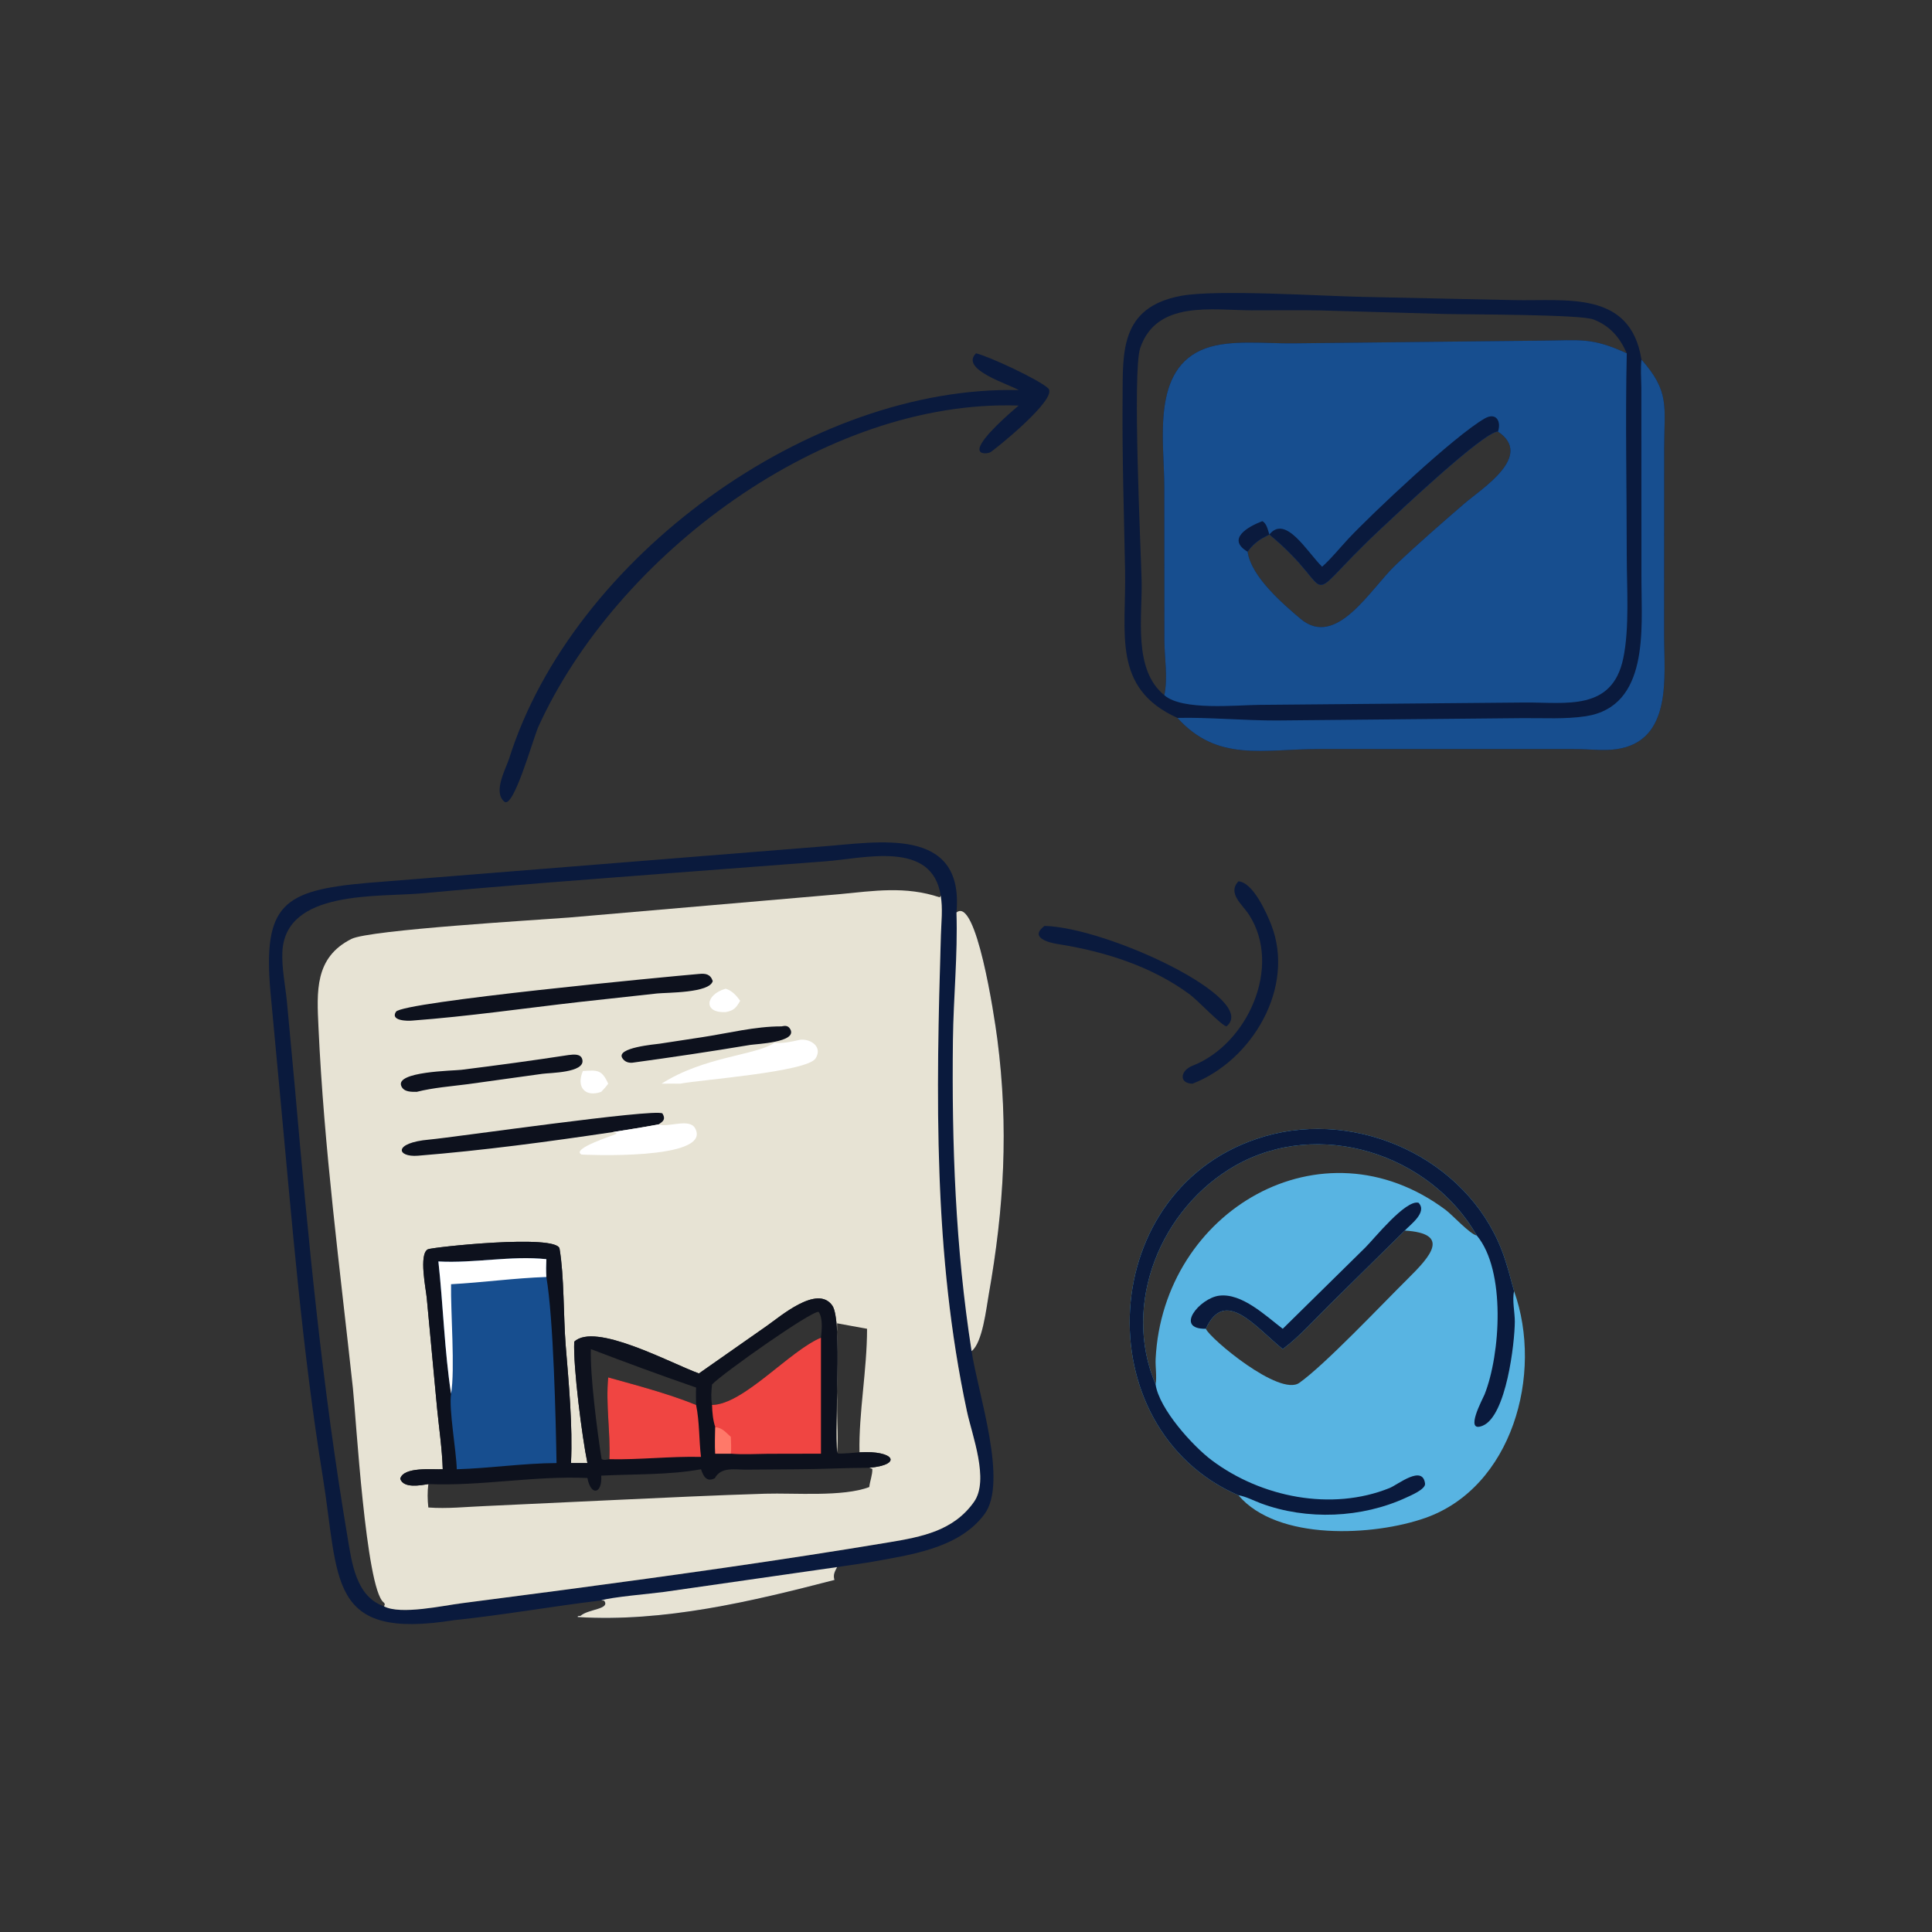 <svg xmlns="http://www.w3.org/2000/svg" xmlns:xlink="http://www.w3.org/1999/xlink" width="1024" height="1024"><rect width="100%" height="100%" fill="#333333" stroke="none"/><path fill="#0A1A3D" transform="scale(2 2)" d="M120.404 429.349C86.639 434.766 89.992 418.778 85.503 391.109C80.052 357.509 77.38 323.738 74.195 289.88L71.672 262.864C69.625 239.578 75.222 235.971 97.09 234.003L217.917 224.325C232.456 223.252 255.598 218.68 253.47 241.824C258.686 237.498 263.453 268.824 264.305 275.393C267.333 298.744 266.108 320.097 262.007 343.184C261.379 346.715 260.375 355.876 257.481 358.066C259.16 369.3 267.235 392.775 260.871 401.307C253.993 410.527 240.884 412.088 230.366 414.027L221.839 415.297C221.232 416.477 220.711 417.383 221.148 418.699C199.177 424.4 175.98 429.945 153.099 428.536L153.142 428.279L153.847 428.213C155.88 426.376 161.823 426.513 160.099 424.182L159.333 424.13C146.348 425.678 133.4 428.014 120.404 429.349ZM249.298 237.388C247.065 222.52 228.913 227.525 218.639 228.272L178.105 231.356C156.126 233.053 134.115 234.661 112.168 236.718C100.306 237.83 75.587 235.667 74.83 252.295C74.638 256.501 75.595 261.121 76.024 265.326L78.151 288.279C81.712 328.862 85.35 367.314 92.113 407.445C93.238 414.124 94.319 423.121 101.757 425.687C106.132 428.044 117.65 425.452 122.404 424.868L149.685 421.305C178.356 417.487 207.04 413.493 235.571 408.732C244.26 407.283 252.71 405.694 258.128 398C262.213 392.199 257.612 380.382 256.245 373.999C247.321 332.323 248.056 290.12 249.346 247.825C249.448 244.472 249.877 240.68 249.298 237.388Z"></path><path fill="#E7E3D4" transform="scale(2 2)" d="M253.47 241.824C258.686 237.498 263.453 268.824 264.305 275.393C267.333 298.744 266.108 320.097 262.007 343.184C261.379 346.715 260.375 355.876 257.481 358.066C253.199 330.738 252.205 303.163 252.537 275.538C252.672 264.33 253.836 253.016 253.47 241.824Z"></path><path fill="#E7E3D4" transform="scale(2 2)" d="M159.333 424.13C161.873 423.237 172.574 422.348 176 421.873L221.839 415.297C221.232 416.477 220.711 417.383 221.148 418.699C199.177 424.4 175.98 429.945 153.099 428.536L153.142 428.279L153.847 428.213C155.88 426.376 161.823 426.513 160.099 424.182L159.333 424.13Z"></path><path fill="#E7E3D4" transform="scale(2 2)" d="M101.757 425.687L101.982 425.203C101.815 424.781 101.918 424.864 101.637 424.634C96.932 420.783 94.337 375.369 93.522 367.86C90.079 336.11 85.856 304.194 84.402 272.27C83.97 262.798 83.306 253.744 93.158 248.818C97.962 246.416 142.298 243.819 150.826 243.153L222.308 236.98C231.642 236.089 239.916 234.76 249.015 237.796L249.298 237.388C249.877 240.68 249.448 244.472 249.346 247.825C248.056 290.12 247.321 332.323 256.245 373.999C257.612 380.382 262.213 392.199 258.128 398C252.71 405.694 244.26 407.283 235.571 408.732C207.04 413.493 178.356 417.487 149.685 421.305L122.404 424.868C117.65 425.452 106.132 428.044 101.757 425.687ZM113.513 393.296C113.252 395.378 113.281 397.419 113.513 399.499C118.491 399.888 123.691 399.307 128.688 399.114L162.786 397.517C176.111 396.906 189.45 396.256 202.782 395.849C210.509 395.614 223.403 396.75 230.366 394.081C230.534 392.485 231.244 390.831 231.174 389.259L230.366 388.975C239.258 388.193 237.077 384.315 227.77 384.882C227.564 374.351 229.77 363.138 229.779 352.142L221.839 350.691L221.85 373.935C221.857 377.536 222.185 381.31 221.839 384.882C221.005 378.07 223.365 350.022 220.581 346.007C216.618 340.292 206.693 348.972 203.179 351.399L185.221 363.98C177.477 361.139 157.666 350.335 152.175 355.569C151.868 362.212 154.269 380.947 155.671 387.726L151.317 387.726C151.805 377.985 150.712 366.34 149.913 356.535C149.301 348.896 149.523 338.109 148.283 330.909C147.605 326.973 114.487 330.516 113.391 331.081C110.922 332.354 112.898 341.673 113.099 344.031L115.834 373.254C116.362 378.586 117.168 384.021 117.331 389.366C114.765 389.487 106.924 388.617 106.068 391.888C106.932 394.531 111.538 393.614 113.513 393.296Z"></path><path fill="#0D111D" transform="scale(2 2)" d="M117.331 389.366C117.168 384.021 116.362 378.586 115.834 373.254L113.099 344.031C112.898 341.673 110.922 332.354 113.391 331.081C114.487 330.516 147.605 326.973 148.283 330.909C149.523 338.109 149.301 348.896 149.913 356.535C150.712 366.34 151.805 377.985 151.317 387.726L155.671 387.726C154.269 380.947 151.868 362.212 152.175 355.569C157.666 350.335 177.477 361.139 185.221 363.98L203.179 351.399C206.693 348.972 216.618 340.292 220.581 346.007C223.365 350.022 221.005 378.07 221.839 384.882L222.159 385.213C224.028 385.214 225.907 385.021 227.77 384.882C237.077 384.315 239.258 388.193 230.366 388.975C224.003 388.983 217.661 389.357 211.3 389.366L197.837 389.466C194.81 389.518 191.119 388.607 189.433 391.743C187.244 392.872 186.4 391.208 185.771 389.366C177.272 390.931 168.005 390.605 159.333 391.059C159.651 395.838 156.608 396.648 155.671 391.684C141.569 391.047 127.533 393.881 113.513 393.296C111.538 393.614 106.932 394.531 106.068 391.888C106.924 388.617 114.765 389.487 117.331 389.366ZM188.698 372.324C197.04 372.214 209.212 357.976 217.562 354.494C217.782 352.495 218.117 349.379 216.953 347.667C215.322 347.139 191.454 363.979 188.698 366.894C188.502 368.739 188.371 370.481 188.698 372.324ZM161.491 386.704C161.797 379.492 160.492 372.179 161.182 365.029C168.781 367.147 177.196 369.356 184.47 372.324C184.44 370.784 184.404 369.251 184.47 367.712C175.107 364.486 165.837 361.054 156.586 357.523C156.35 364.386 158.257 379.311 159.425 386.657C159.988 387.037 160.837 386.82 161.491 386.704Z"></path><path fill="#174E8F" transform="scale(2 2)" d="M116.178 334.3C125.694 334.826 135.336 332.71 144.789 333.69C144.719 335.279 144.695 336.828 144.789 338.416C146.688 349.478 147.287 376.086 147.487 387.726C138.612 387.772 129.873 389.107 121.05 389.366C120.913 384.392 118.912 373.467 119.537 369.341C117.835 358.427 117.414 345.535 116.178 334.3Z"></path><path fill="white" transform="scale(2 2)" d="M116.178 334.3C125.694 334.826 135.336 332.71 144.789 333.69C144.719 335.279 144.695 336.828 144.789 338.416C136.359 338.702 127.961 339.875 119.537 340.331C119.404 347.557 120.631 362.995 119.537 369.341C117.835 358.427 117.414 345.535 116.178 334.3Z"></path><path fill="#F04542" transform="scale(2 2)" d="M217.562 354.494L217.562 385.239L203.52 385.268C200.235 385.304 196.957 385.512 193.677 385.239L189.564 385.239C189.407 382.908 189.52 380.552 189.564 378.218C188.93 376.352 188.753 374.283 188.698 372.324C197.04 372.214 209.212 357.976 217.562 354.494Z"></path><path fill="#FF7969" transform="scale(2 2)" d="M189.564 378.218C191.48 378.376 192.314 379.621 193.677 380.783C193.715 382.253 193.845 383.777 193.677 385.239L189.564 385.239C189.407 382.908 189.52 380.552 189.564 378.218Z"></path><path fill="#F04542" transform="scale(2 2)" d="M161.182 365.029C168.781 367.147 177.196 369.356 184.47 372.324C185.398 376.777 185.222 381.567 185.771 386.095C177.668 385.899 169.576 386.879 161.491 386.704C161.797 379.492 160.492 372.179 161.182 365.029Z"></path><path fill="#0D111D" transform="scale(2 2)" d="M185.221 258.107C186.975 257.938 188.244 258.118 188.884 259.981C188.115 263.181 176.789 263.01 174.156 263.278L153.642 265.525C138.914 267.205 124.09 269.357 109.31 270.461C108.04 270.61 103.346 270.55 104.939 268.121C106.664 265.489 177.485 258.764 185.221 258.107Z"></path><path fill="#0D111D" transform="scale(2 2)" d="M162.448 300.007C145.262 302.577 128.073 304.879 110.747 306.276C105.143 306.728 104.032 302.854 113.758 302C119.913 301.459 173.381 293.723 175.549 295.067C176.462 296.569 175.814 297.169 174.49 297.988C170.492 298.746 166.465 299.359 162.448 300.007Z"></path><path fill="white" transform="scale(2 2)" d="M212.016 275.551C214.784 275.217 218.082 277.387 216.145 280.476C213.886 284.079 185.875 286.118 180.204 287.19C178.573 287.151 176.945 287.171 175.314 287.19C186.67 279.922 200.352 279.702 205.2 276.362C207.657 276.542 209.639 276.092 212.016 275.551Z"></path><path fill="#0D111D" transform="scale(2 2)" d="M150.687 279.594C151.997 279.45 153.995 279.149 154.338 280.872C155.024 284.316 145.712 284.286 143.742 284.571L124.011 287.312C119.492 287.902 114.864 288.232 110.439 289.35C109.008 289.346 107.104 289.436 106.379 287.893C104.515 283.924 120.228 283.766 122.239 283.515C131.739 282.329 141.224 281.048 150.687 279.594Z"></path><path fill="#0D111D" transform="scale(2 2)" d="M207.085 272.003C208.086 271.794 208.882 271.729 209.452 272.792C211.314 276.261 200.396 276.651 198.809 276.917C188.424 278.657 177.996 280.206 167.562 281.63C166.5 281.702 165.56 281.385 164.938 280.435C163.105 277.635 173.697 276.754 174.789 276.591L185.966 274.885C192.806 273.852 200.19 271.972 207.085 272.003Z"></path><path fill="white" transform="scale(2 2)" d="M174.49 297.988C177.091 298.894 182.71 296.208 184.232 299.034C188.875 307.651 154.211 306.007 154.127 305.965C151.103 304.457 162.791 300.835 163.359 300.468L163.329 300.213L162.448 300.007C166.465 299.359 170.492 298.746 174.49 297.988Z"></path><path fill="white" transform="scale(2 2)" d="M192.309 262.011C194.026 262.548 195.127 263.805 196.154 265.215C195.119 267.031 194.51 267.818 192.309 268.217C186.35 268.526 186.824 263.586 192.309 262.011Z"></path><path fill="white" transform="scale(2 2)" d="M154.472 283.825C158.329 283.582 159.489 283.43 161.182 287.19C160.622 287.968 159.987 288.649 159.333 289.35C155.12 290.848 152.623 288.157 154.472 283.825Z"></path><path fill="#0A1A3D" transform="scale(2 2)" d="M312.039 190.256C294.589 182.396 298.483 167.782 298.158 151.262C297.857 135.954 297.361 120.719 297.497 105.403C297.602 93.568 296.664 81.41 313.038 78.394C322.556 76.64 350.732 78.49 361.251 78.68L401.177 79.53C415.087 79.843 432.08 76.858 435.004 95.297C442.559 103.803 441.054 107.724 441.025 118.611L441.007 168.322C441.01 179.265 443.319 196.498 428.254 198.555C424.943 199.007 421.099 198.521 417.732 198.513L349.633 198.495C334.638 198.496 322.718 202.05 312.039 190.256ZM336.394 141.657L335.092 142.341C333.23 143.305 331.852 144.531 330.626 146.213L330.677 146.497C331.782 152.97 339.937 160.013 344.662 163.995C354.143 171.984 363.169 156.082 369.871 149.71C375.717 144.151 381.891 138.801 387.989 133.521C392.613 129.518 406.601 120.857 396.982 114.377C393.295 114.247 369.631 136.7 366.305 139.799C342.854 161.647 356.016 157.86 336.394 141.657L336.394 141.657ZM431.109 93.632C429.296 89.436 426.634 86.325 422.257 84.648C418.783 83.317 389.323 83.351 383.551 83.226L349.878 82.266C343.835 82.148 337.777 82.259 331.733 82.242C321.252 82.212 306.465 79.479 302.157 92.272C300.075 98.453 302.324 145.378 302.54 153.785C302.785 163.334 300.18 177.424 308.568 184.243C309.528 179.491 308.607 174.58 308.581 169.775L308.554 129.001C308.552 116.884 304.949 97.6 319.519 92.305C326.089 89.918 335.718 91.088 342.625 90.991L408.623 90.269C418.693 90.207 421.757 89.312 431.109 93.632Z"></path><path fill="#174E8F" transform="scale(2 2)" d="M435.004 95.297C442.559 103.803 441.054 107.724 441.025 118.611L441.007 168.322C441.01 179.265 443.319 196.498 428.254 198.555C424.943 199.007 421.099 198.521 417.732 198.513L349.633 198.495C334.638 198.496 322.718 202.05 312.039 190.256C320.013 190.048 329.798 190.965 338.424 190.933L403.541 190.312C409.006 190.264 414.867 190.636 420.271 189.804C437.057 187.219 435.02 166.674 435.003 154.287L434.974 102.687C434.941 100.225 434.731 97.752 435.004 95.297Z"></path><path fill="#174E8F" transform="scale(2 2)" d="M308.568 184.243C309.528 179.491 308.607 174.58 308.581 169.775L308.554 129.001C308.552 116.884 304.949 97.6 319.519 92.305C326.089 89.918 335.718 91.088 342.625 90.991L408.623 90.269C418.693 90.207 421.757 89.312 431.109 93.632C430.71 111.469 431.106 129.407 431.105 147.254C431.104 155.633 431.878 166.421 430.172 174.505C427.212 188.534 415.015 186.096 404.133 186.171L333.707 186.798C327.655 186.846 313.278 188.392 308.568 184.243ZM336.394 141.657L335.092 142.341C333.23 143.305 331.852 144.531 330.626 146.213L330.677 146.497C331.782 152.97 339.937 160.013 344.662 163.995C354.143 171.984 363.169 156.082 369.871 149.71C375.717 144.151 381.891 138.801 387.989 133.521C392.613 129.518 406.601 120.857 396.982 114.377C393.295 114.247 369.631 136.7 366.305 139.799C342.854 161.647 356.016 157.86 336.394 141.657L336.394 141.657Z"></path><path fill="#0A1A3D" transform="scale(2 2)" d="M350.374 150.189C352.863 147.971 355.034 145.23 357.316 142.79C363.404 136.281 385.361 115.553 393.45 110.907C396.516 109.146 397.897 111.683 396.982 114.377C393.295 114.247 369.631 136.7 366.305 139.799C342.854 161.647 356.016 157.86 336.394 141.657C340.699 136.255 346.449 146.354 350.374 150.189Z"></path><path fill="#0A1A3D" transform="scale(2 2)" d="M330.626 146.213C325.021 142.869 330.578 139.624 334.517 138.116C335.705 138.682 336.008 140.523 336.394 141.657L335.092 142.341C333.23 143.305 331.852 144.531 330.626 146.213Z"></path><path fill="#58B4E2" transform="scale(2 2)" d="M328.184 396.255C287.287 378.511 290.206 314.142 335.222 301.126C359.907 293.989 388.39 306.941 397.893 331.117C399.293 334.678 400.223 338.498 401.253 342.182C409.101 364.175 400.677 394.208 377.696 402.278C364.073 407.062 338.573 408.479 328.184 396.255ZM391.373 327.427C378.907 305.676 349.443 296.283 327.286 308.939C307.653 320.153 297.169 345.563 306.245 366.894C306.613 364.867 306.148 362.241 306.254 360.115C308.207 320.927 350.243 296.09 383.094 320.622C384.933 321.996 389.571 327.11 391.373 327.427ZM339.942 357.523C332.637 351.583 324.571 341.091 319.561 352.142C320.645 354.734 339.086 370.182 344.33 366.472C351.123 361.668 366.222 345.678 373.148 338.82C379.124 332.902 384.553 326.877 372.275 326.113L352.281 345.833C348.356 349.709 344.347 354.225 339.942 357.523Z"></path><path fill="#0A1A3D" transform="scale(2 2)" d="M328.184 396.255C287.287 378.511 290.206 314.142 335.222 301.126C359.907 293.989 388.39 306.941 397.893 331.117C399.293 334.678 400.223 338.498 401.253 342.182C400.69 344.483 401.457 347.802 401.442 350.269C401.409 355.841 399.216 375.229 392.931 377.827C387.918 379.899 392.982 370.662 393.423 369.55C397.628 358.959 399.127 336.7 391.373 327.427C378.907 305.676 349.443 296.283 327.286 308.939C307.653 320.153 297.169 345.563 306.245 366.894C307.203 373.39 316.084 383.209 321.142 386.999C334.197 396.781 352.839 400.564 368.257 394.342C370.443 393.459 377.021 388.072 377.652 393.172C377.839 394.678 373.75 396.371 372.689 396.863C360.926 402.326 346.336 402.932 334.158 398.401C332.289 397.705 330.138 396.56 328.184 396.255Z"></path><path fill="#0A1A3D" transform="scale(2 2)" d="M339.942 352.142L361.851 330.579C364.218 328.223 372.494 317.874 375.915 318.739C378.374 321.254 373.738 324.535 372.275 326.113L352.281 345.833C348.356 349.709 344.347 354.225 339.942 357.523C332.637 351.583 324.571 341.091 319.561 352.142C311.106 352.26 317.964 344.009 323.094 343.367C329.129 342.613 335.441 348.726 339.942 352.142Z"></path><path fill="#0A1A3D" transform="scale(2 2)" d="M258.658 93.632C262.156 94.469 275.213 100.536 277.777 102.899C280.665 105.561 263.114 119.585 262.399 119.879C261.435 120.275 259.352 120.399 259.577 118.851C259.976 116.105 267.362 109.667 269.618 107.775L269.972 107.481C218.427 105.682 163.302 147.09 142.629 192.687C141.081 196.385 136.052 214.493 133.643 212.444C130.579 209.84 134.05 203.799 134.959 200.928C151.801 147.676 214.736 102.068 269.972 103.381C267.458 101.826 254.261 97.933 258.658 93.632Z"></path><path fill="#0A1A3D" transform="scale(2 2)" d="M328.184 233.561C332.041 233.79 335.657 241.918 336.885 245.06C343.366 261.647 331.844 281.065 316.027 287.19C312.388 287.131 312.719 283.725 316.042 282.427C330.568 276.752 339.858 256.244 331.05 242.487C329.254 239.682 325.22 236.757 328.184 233.561Z"></path><path fill="#0A1A3D" transform="scale(2 2)" d="M276.817 245.375C293.681 245.829 333.985 264.821 325.017 272.003C323.443 271.555 317.486 265.142 315.216 263.471C305.083 256.011 292.637 252.129 280.313 250.182C277.841 249.792 272.707 248.452 276.817 245.375Z"></path></svg>
